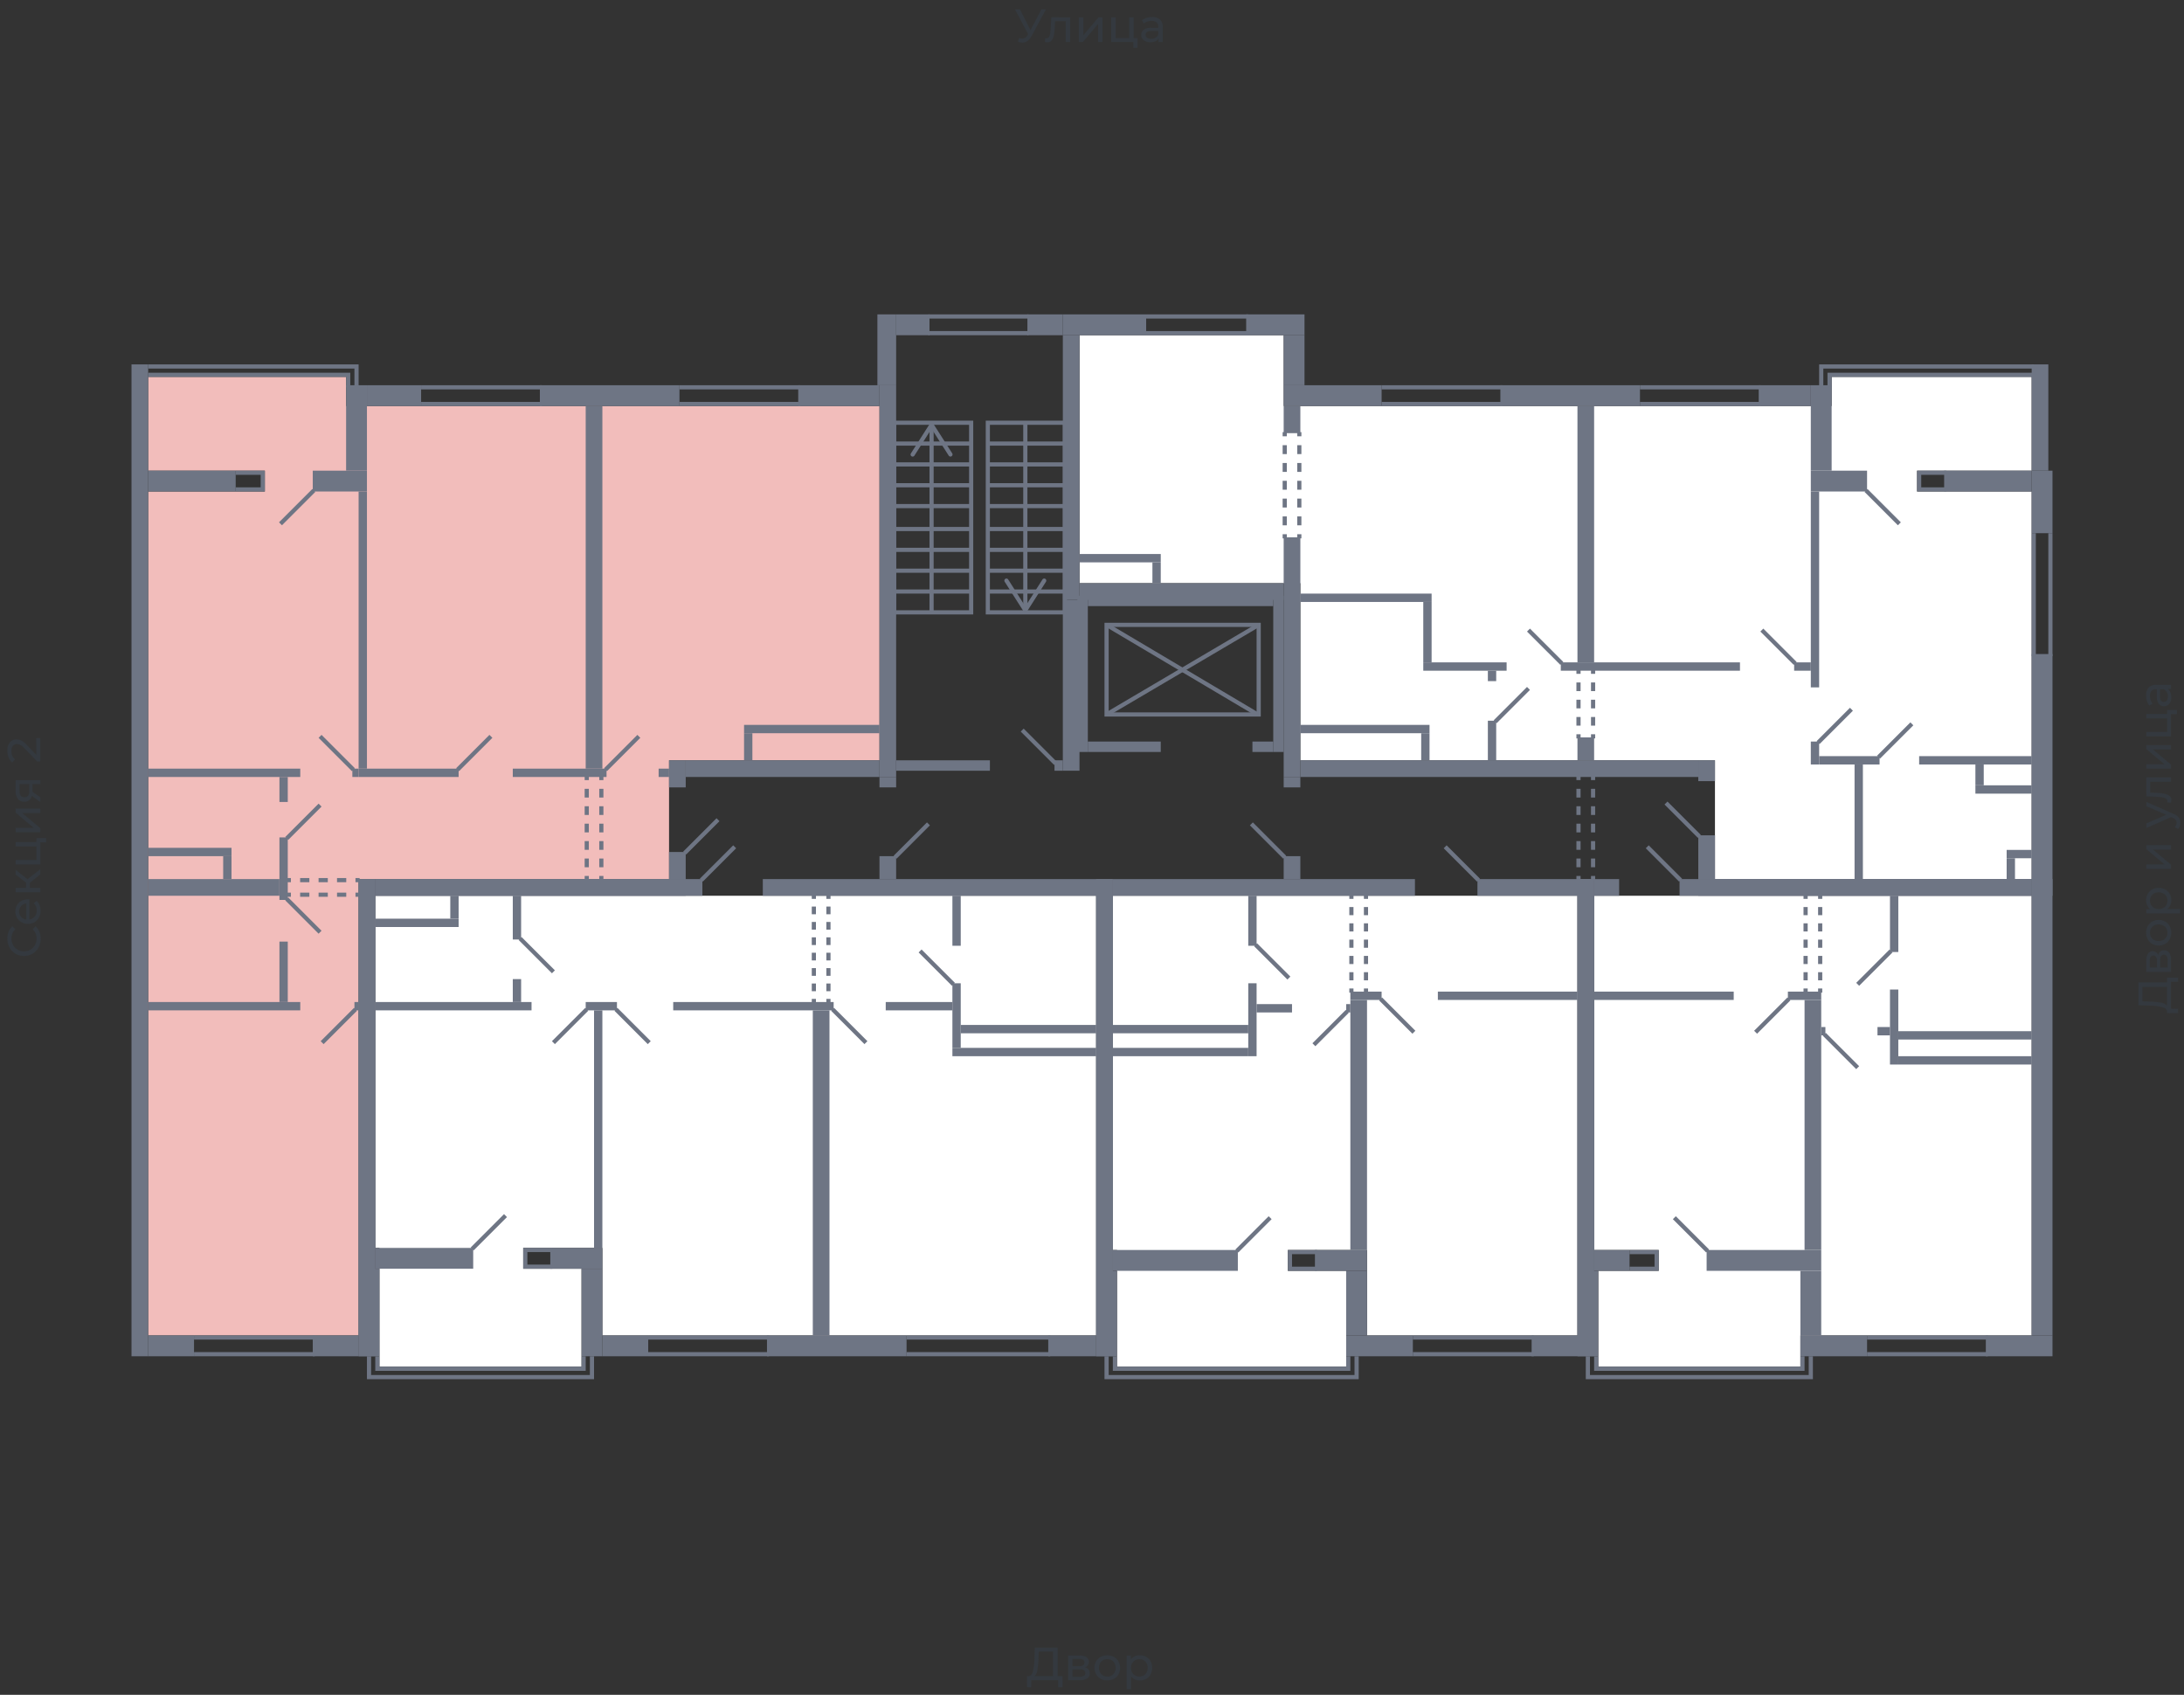 <svg xmlns="http://www.w3.org/2000/svg" width="656" height="509" viewBox="0 0 656 509">
  <rect x="0" y="0" width="656" height="509" fill="#333333" stroke="none"/>
  <title>43-4_1s_tip</title>
  <g id="Слой_2" data-name="Слой 2">
    <g id="_43-4_1s_tip" data-name="43-4_1s_tip">
      <rect width="656" height="509" fill="none"/>
      <g id="hover">
        <polygon id="_43-4_1s_tip_1" data-name="43-2_1s_tip_1" points="390.581 228.342 390.581 175.148 324.245 175.148 324.245 100.676 385.575 100.676 385.575 121.953 550.164 121.953 550.164 113.192 610.242 113.192 610.242 141.354 575.822 141.354 575.822 147.612 610.242 147.612 610.242 264.013 515.118 264.013 515.118 228.342 390.581 228.342" fill="white"/>
        <polygon id="_43-4_1s_tip_2" data-name="43-2_1s_tip_2" points="478.821 269.02 610.242 269.02 610.242 401.066 540.776 401.066 540.776 410.453 480.073 410.453 480.073 381.666 498.221 381.666 498.221 375.408 478.821 375.408 478.821 269.02" fill="white"/>
        <polygon id="_43-4_1s_tip_3" data-name="43-2_1s_tip_3" points="473.814 269.02 473.814 401.066 410.607 401.066 410.607 375.408 386.826 375.408 386.826 381.666 404.349 381.666 404.349 410.453 335.51 410.453 335.51 375.408 334.258 375.408 334.258 269.02 473.814 269.02" fill="white"/>
        <polygon id="_43-4_1s_tip_4" data-name="43-2_1s_tip_4" points="329.252 269.02 329.252 401.066 180.934 401.066 180.934 374.782 157.153 374.782 157.153 381.04 174.676 381.04 174.676 410.453 113.972 410.453 113.972 374.782 112.72 374.782 112.72 269.02 329.252 269.02" fill="white"/>
        <polygon id="_43-4_1s_tip_5" data-name="43-2_1s_tip_5" points="107.714 401.066 44.507 401.066 44.507 147.612 79.552 147.612 79.552 141.354 44.507 141.354 44.507 113.192 103.959 113.192 103.959 121.953 264.167 121.953 264.167 228.342 200.96 228.342 200.96 264.013 107.714 264.013 107.714 401.066" fill="#F2BDBB"/>
      </g>
      <g id="o">
        <g>
          <polyline points="549.538 116.321 549.538 112.566 610.868 112.566" fill="none" stroke="#6e7584" stroke-miterlimit="10" stroke-width="1.252"/>
          <polyline points="547.035 116.321 547.035 110.063 610.868 110.063" fill="none" stroke="#6e7584" stroke-miterlimit="10" stroke-width="1.252"/>
          <polyline points="541.402 407.324 541.402 411.079 479.447 411.079 479.447 407.324" fill="none" stroke="#6e7584" stroke-miterlimit="10" stroke-width="1.252"/>
          <polyline points="543.906 407.324 543.906 413.582 476.944 413.582 476.944 407.324" fill="none" stroke="#6e7584" stroke-miterlimit="10" stroke-width="1.252"/>
          <polyline points="404.975 407.324 404.975 411.079 334.884 411.079 334.884 407.324" fill="none" stroke="#6e7584" stroke-miterlimit="10" stroke-width="1.252"/>
          <polyline points="407.478 407.324 407.478 413.582 332.381 413.582 332.381 407.324" fill="none" stroke="#6e7584" stroke-miterlimit="10" stroke-width="1.252"/>
          <polyline points="175.301 407.324 175.301 411.079 113.346 411.079 113.346 407.324" fill="none" stroke="#6e7584" stroke-miterlimit="10" stroke-width="1.252"/>
          <polyline points="177.805 407.324 177.805 413.582 110.843 413.582 110.843 407.324" fill="none" stroke="#6e7584" stroke-miterlimit="10" stroke-width="1.252"/>
          <polyline points="104.585 116.321 104.585 112.566 44.507 112.566" fill="none" stroke="#6e7584" stroke-miterlimit="10" stroke-width="1.252"/>
          <polyline points="107.088 116.321 107.088 110.063 44.507 110.063" fill="none" stroke="#6e7584" stroke-miterlimit="10" stroke-width="1.252"/>
          <polyline points="584.583 146.986 576.448 146.986 576.448 141.979 584.583 141.979" fill="none" stroke="#6e7584" stroke-miterlimit="10" stroke-width="1.252"/>
          <line x1="451.285" y1="121.328" x2="414.988" y2="121.328" fill="none" stroke="#6e7584" stroke-miterlimit="10" stroke-width="1.252"/>
          <line x1="451.285" y1="116.321" x2="414.988" y2="116.321" fill="none" stroke="#6e7584" stroke-miterlimit="10" stroke-width="1.252"/>
          <line x1="374.936" y1="100.05" x2="344.271" y2="100.05" fill="none" stroke="#6e7584" stroke-miterlimit="10" stroke-width="1.252"/>
          <line x1="374.936" y1="95.043" x2="344.271" y2="95.043" fill="none" stroke="#6e7584" stroke-miterlimit="10" stroke-width="1.252"/>
          <line x1="610.868" y1="160.128" x2="610.868" y2="197.051" fill="none" stroke="#6e7584" stroke-miterlimit="10" stroke-width="1.252"/>
          <line x1="615.874" y1="160.128" x2="615.874" y2="197.051" fill="none" stroke="#6e7584" stroke-miterlimit="10" stroke-width="1.252"/>
          <line x1="528.886" y1="121.328" x2="492.589" y2="121.328" fill="none" stroke="#6e7584" stroke-miterlimit="10" stroke-width="1.252"/>
          <line x1="528.886" y1="116.321" x2="492.589" y2="116.321" fill="none" stroke="#6e7584" stroke-miterlimit="10" stroke-width="1.252"/>
          <polyline points="489.46 376.034 497.595 376.034 497.595 381.04 489.46 381.04" fill="none" stroke="#6e7584" stroke-miterlimit="10" stroke-width="1.252"/>
          <line x1="560.803" y1="401.692" x2="597.1" y2="401.692" fill="none" stroke="#6e7584" stroke-miterlimit="10" stroke-width="1.252"/>
          <line x1="560.803" y1="406.698" x2="597.1" y2="406.698" fill="none" stroke="#6e7584" stroke-miterlimit="10" stroke-width="1.252"/>
          <polyline points="395.588 376.034 387.452 376.034 387.452 381.04 395.588 381.04" fill="none" stroke="#6e7584" stroke-miterlimit="10" stroke-width="1.252"/>
          <line x1="424.375" y1="401.692" x2="460.672" y2="401.692" fill="none" stroke="#6e7584" stroke-miterlimit="10" stroke-width="1.252"/>
          <line x1="424.375" y1="406.698" x2="460.672" y2="406.698" fill="none" stroke="#6e7584" stroke-miterlimit="10" stroke-width="1.252"/>
          <polyline points="165.914 375.408 157.779 375.408 157.779 380.414 165.914 380.414" fill="none" stroke="#6e7584" stroke-miterlimit="10" stroke-width="1.252"/>
          <line x1="272.303" y1="401.692" x2="315.484" y2="401.692" fill="none" stroke="#6e7584" stroke-miterlimit="10" stroke-width="1.252"/>
          <line x1="272.303" y1="406.698" x2="315.484" y2="406.698" fill="none" stroke="#6e7584" stroke-miterlimit="10" stroke-width="1.252"/>
          <line x1="194.702" y1="401.692" x2="230.999" y2="401.692" fill="none" stroke="#6e7584" stroke-miterlimit="10" stroke-width="1.252"/>
          <line x1="194.702" y1="406.698" x2="230.999" y2="406.698" fill="none" stroke="#6e7584" stroke-miterlimit="10" stroke-width="1.252"/>
          <line x1="58.274" y1="401.692" x2="94.572" y2="401.692" fill="none" stroke="#6e7584" stroke-miterlimit="10" stroke-width="1.252"/>
          <line x1="58.274" y1="406.698" x2="94.572" y2="406.698" fill="none" stroke="#6e7584" stroke-miterlimit="10" stroke-width="1.252"/>
          <polyline points="70.791 146.986 78.926 146.986 78.926 141.979 70.791 141.979" fill="none" stroke="#6e7584" stroke-miterlimit="10" stroke-width="1.252"/>
          <line x1="204.089" y1="121.328" x2="240.386" y2="121.328" fill="none" stroke="#6e7584" stroke-miterlimit="10" stroke-width="1.252"/>
          <line x1="204.089" y1="116.321" x2="240.386" y2="116.321" fill="none" stroke="#6e7584" stroke-miterlimit="10" stroke-width="1.252"/>
          <line x1="126.488" y1="121.328" x2="162.785" y2="121.328" fill="none" stroke="#6e7584" stroke-miterlimit="10" stroke-width="1.252"/>
          <line x1="126.488" y1="116.321" x2="162.785" y2="116.321" fill="none" stroke="#6e7584" stroke-miterlimit="10" stroke-width="1.252"/>
        </g>
        <line x1="278.874" y1="95.043" x2="308.913" y2="95.043" fill="none" stroke="#6e7584" stroke-miterlimit="10" stroke-width="1.252"/>
        <line x1="278.874" y1="100.05" x2="308.913" y2="100.05" fill="none" stroke="#6e7584" stroke-miterlimit="10" stroke-width="1.252"/>
      </g>
      <g id="d">
        <g>
          <line x1="556.109" y1="213.009" x2="546.096" y2="223.022" fill="none" stroke="#6e7584" stroke-miterlimit="10" stroke-width="1.252"/>
          <line x1="459.108" y1="206.751" x2="449.095" y2="216.764" fill="none" stroke="#6e7584" stroke-miterlimit="10" stroke-width="1.252"/>
          <line x1="574.257" y1="217.39" x2="564.244" y2="227.403" fill="none" stroke="#6e7584" stroke-miterlimit="10" stroke-width="1.252"/>
          <line x1="560.49" y1="147.299" x2="570.503" y2="157.312" fill="none" stroke="#6e7584" stroke-miterlimit="10" stroke-width="1.252"/>
          <line x1="510.425" y1="251.184" x2="500.411" y2="241.171" fill="none" stroke="#6e7584" stroke-miterlimit="10" stroke-width="1.252"/>
          <line x1="539.212" y1="199.241" x2="529.199" y2="189.228" fill="none" stroke="#6e7584" stroke-miterlimit="10" stroke-width="1.252"/>
          <line x1="469.121" y1="199.241" x2="459.108" y2="189.228" fill="none" stroke="#6e7584" stroke-miterlimit="10" stroke-width="1.252"/>
          <g>
            <line x1="474.127" y1="221.771" x2="474.127" y2="220.519" fill="none" stroke="#6e7584" stroke-miterlimit="10" stroke-width="1.252"/>
            <line x1="474.127" y1="217.926" x2="474.127" y2="203.667" fill="none" stroke="#6e7584" stroke-miterlimit="10" stroke-width="1.252" stroke-dasharray="2.593 2.593"/>
            <line x1="474.127" y1="202.37" x2="474.127" y2="201.119" fill="none" stroke="#6e7584" stroke-miterlimit="10" stroke-width="1.252"/>
          </g>
          <g>
            <line x1="478.508" y1="221.771" x2="478.508" y2="220.519" fill="none" stroke="#6e7584" stroke-miterlimit="10" stroke-width="1.252"/>
            <line x1="478.508" y1="217.926" x2="478.508" y2="203.667" fill="none" stroke="#6e7584" stroke-miterlimit="10" stroke-width="1.252" stroke-dasharray="2.593 2.593"/>
            <line x1="478.508" y1="202.37" x2="478.508" y2="201.119" fill="none" stroke="#6e7584" stroke-miterlimit="10" stroke-width="1.252"/>
          </g>
          <g>
            <line x1="385.888" y1="161.693" x2="385.888" y2="160.441" fill="none" stroke="#6e7584" stroke-miterlimit="10" stroke-width="1.252"/>
            <line x1="385.888" y1="157.767" x2="385.888" y2="132.365" fill="none" stroke="#6e7584" stroke-miterlimit="10" stroke-width="1.252" stroke-dasharray="2.674 2.674"/>
            <line x1="385.888" y1="131.028" x2="385.888" y2="129.776" fill="none" stroke="#6e7584" stroke-miterlimit="10" stroke-width="1.252"/>
          </g>
          <g>
            <line x1="390.268" y1="161.693" x2="390.268" y2="160.441" fill="none" stroke="#6e7584" stroke-miterlimit="10" stroke-width="1.252"/>
            <line x1="390.268" y1="157.767" x2="390.268" y2="132.365" fill="none" stroke="#6e7584" stroke-miterlimit="10" stroke-width="1.252" stroke-dasharray="2.674 2.674"/>
            <line x1="390.268" y1="131.028" x2="390.268" y2="129.776" fill="none" stroke="#6e7584" stroke-miterlimit="10" stroke-width="1.252"/>
          </g>
          <line x1="512.928" y1="375.721" x2="502.915" y2="365.708" fill="none" stroke="#6e7584" stroke-miterlimit="10" stroke-width="1.252"/>
          <line x1="567.999" y1="285.604" x2="557.986" y2="295.617" fill="none" stroke="#6e7584" stroke-miterlimit="10" stroke-width="1.252"/>
          <line x1="557.986" y1="320.649" x2="547.973" y2="310.636" fill="none" stroke="#6e7584" stroke-miterlimit="10" stroke-width="1.252"/>
          <line x1="527.321" y1="310.01" x2="537.334" y2="299.997" fill="none" stroke="#6e7584" stroke-miterlimit="10" stroke-width="1.252"/>
          <line x1="494.779" y1="254.313" x2="504.792" y2="264.326" fill="none" stroke="#6e7584" stroke-miterlimit="10" stroke-width="1.252"/>
          <g>
            <line x1="546.722" y1="298.12" x2="546.722" y2="296.868" fill="none" stroke="#6e7584" stroke-miterlimit="10" stroke-width="1.252"/>
            <line x1="546.722" y1="294.422" x2="546.722" y2="271.181" fill="none" stroke="#6e7584" stroke-miterlimit="10" stroke-width="1.252" stroke-dasharray="2.446 2.446"/>
            <line x1="546.722" y1="269.958" x2="546.722" y2="268.707" fill="none" stroke="#6e7584" stroke-miterlimit="10" stroke-width="1.252"/>
          </g>
          <g>
            <line x1="542.341" y1="298.12" x2="542.341" y2="296.868" fill="none" stroke="#6e7584" stroke-miterlimit="10" stroke-width="1.252"/>
            <line x1="542.341" y1="294.422" x2="542.341" y2="271.181" fill="none" stroke="#6e7584" stroke-miterlimit="10" stroke-width="1.252" stroke-dasharray="2.446 2.446"/>
            <line x1="542.341" y1="269.958" x2="542.341" y2="268.707" fill="none" stroke="#6e7584" stroke-miterlimit="10" stroke-width="1.252"/>
          </g>
          <line x1="371.494" y1="375.721" x2="381.507" y2="365.708" fill="none" stroke="#6e7584" stroke-miterlimit="10" stroke-width="1.252"/>
          <line x1="377.126" y1="283.726" x2="387.139" y2="293.739" fill="none" stroke="#6e7584" stroke-miterlimit="10" stroke-width="1.252"/>
          <line x1="394.649" y1="313.765" x2="404.662" y2="303.752" fill="none" stroke="#6e7584" stroke-miterlimit="10" stroke-width="1.252"/>
          <line x1="424.688" y1="310.01" x2="414.675" y2="299.997" fill="none" stroke="#6e7584" stroke-miterlimit="10" stroke-width="1.252"/>
          <line x1="434.075" y1="254.313" x2="444.088" y2="264.326" fill="none" stroke="#6e7584" stroke-miterlimit="10" stroke-width="1.252"/>
          <g>
            <line x1="405.914" y1="298.12" x2="405.914" y2="296.868" fill="none" stroke="#6e7584" stroke-miterlimit="10" stroke-width="1.252"/>
            <line x1="405.914" y1="294.422" x2="405.914" y2="271.181" fill="none" stroke="#6e7584" stroke-miterlimit="10" stroke-width="1.252" stroke-dasharray="2.446 2.446"/>
            <line x1="405.914" y1="269.958" x2="405.914" y2="268.707" fill="none" stroke="#6e7584" stroke-miterlimit="10" stroke-width="1.252"/>
          </g>
          <g>
            <line x1="410.294" y1="298.12" x2="410.294" y2="296.868" fill="none" stroke="#6e7584" stroke-miterlimit="10" stroke-width="1.252"/>
            <line x1="410.294" y1="294.422" x2="410.294" y2="271.181" fill="none" stroke="#6e7584" stroke-miterlimit="10" stroke-width="1.252" stroke-dasharray="2.446 2.446"/>
            <line x1="410.294" y1="269.958" x2="410.294" y2="268.707" fill="none" stroke="#6e7584" stroke-miterlimit="10" stroke-width="1.252"/>
          </g>
          <line x1="141.82" y1="375.095" x2="151.833" y2="365.082" fill="none" stroke="#6e7584" stroke-miterlimit="10" stroke-width="1.252"/>
          <line x1="210.66" y1="264.326" x2="220.673" y2="254.313" fill="none" stroke="#6e7584" stroke-miterlimit="10" stroke-width="1.252"/>
          <line x1="185.002" y1="303.126" x2="195.015" y2="313.139" fill="none" stroke="#6e7584" stroke-miterlimit="10" stroke-width="1.252"/>
          <line x1="176.24" y1="303.126" x2="166.227" y2="313.139" fill="none" stroke="#6e7584" stroke-miterlimit="10" stroke-width="1.252"/>
          <line x1="250.086" y1="303.126" x2="260.099" y2="313.139" fill="none" stroke="#6e7584" stroke-miterlimit="10" stroke-width="1.252"/>
          <line x1="276.37" y1="285.604" x2="286.383" y2="295.617" fill="none" stroke="#6e7584" stroke-miterlimit="10" stroke-width="1.252"/>
          <line x1="156.214" y1="281.849" x2="166.227" y2="291.862" fill="none" stroke="#6e7584" stroke-miterlimit="10" stroke-width="1.252"/>
          <g>
            <line x1="248.835" y1="301.249" x2="248.835" y2="299.997" fill="none" stroke="#6e7584" stroke-miterlimit="10" stroke-width="1.252"/>
            <line x1="248.835" y1="297.687" x2="248.835" y2="271.114" fill="none" stroke="#6e7584" stroke-miterlimit="10" stroke-width="1.252" stroke-dasharray="2.311 2.311"/>
            <line x1="248.835" y1="269.958" x2="248.835" y2="268.707" fill="none" stroke="#6e7584" stroke-miterlimit="10" stroke-width="1.252"/>
          </g>
          <g>
            <line x1="244.454" y1="301.249" x2="244.454" y2="299.997" fill="none" stroke="#6e7584" stroke-miterlimit="10" stroke-width="1.252"/>
            <line x1="244.454" y1="297.687" x2="244.454" y2="271.114" fill="none" stroke="#6e7584" stroke-miterlimit="10" stroke-width="1.252" stroke-dasharray="2.311 2.311"/>
            <line x1="244.454" y1="269.958" x2="244.454" y2="268.707" fill="none" stroke="#6e7584" stroke-miterlimit="10" stroke-width="1.252"/>
          </g>
          <line x1="106.775" y1="303.126" x2="96.762" y2="313.139" fill="none" stroke="#6e7584" stroke-miterlimit="10" stroke-width="1.252"/>
          <line x1="86.123" y1="251.81" x2="96.136" y2="241.797" fill="none" stroke="#6e7584" stroke-miterlimit="10" stroke-width="1.252"/>
          <line x1="96.136" y1="221.145" x2="106.149" y2="231.158" fill="none" stroke="#6e7584" stroke-miterlimit="10" stroke-width="1.252"/>
          <line x1="86.123" y1="269.958" x2="96.136" y2="279.971" fill="none" stroke="#6e7584" stroke-miterlimit="10" stroke-width="1.252"/>
          <line x1="94.259" y1="147.299" x2="84.246" y2="157.312" fill="none" stroke="#6e7584" stroke-miterlimit="10" stroke-width="1.252"/>
          <line x1="205.653" y1="256.19" x2="215.666" y2="246.177" fill="none" stroke="#6e7584" stroke-miterlimit="10" stroke-width="1.252"/>
          <line x1="137.44" y1="231.158" x2="147.453" y2="221.145" fill="none" stroke="#6e7584" stroke-miterlimit="10" stroke-width="1.252"/>
          <line x1="181.873" y1="231.158" x2="191.886" y2="221.145" fill="none" stroke="#6e7584" stroke-miterlimit="10" stroke-width="1.252"/>
          <g>
            <line x1="180.621" y1="233.035" x2="180.621" y2="234.287" fill="none" stroke="#6e7584" stroke-miterlimit="10" stroke-width="1.252"/>
            <line x1="180.621" y1="236.904" x2="180.621" y2="261.766" fill="none" stroke="#6e7584" stroke-miterlimit="10" stroke-width="1.252" stroke-dasharray="2.617 2.617"/>
            <line x1="180.621" y1="263.074" x2="180.621" y2="264.326" fill="none" stroke="#6e7584" stroke-miterlimit="10" stroke-width="1.252"/>
          </g>
          <g>
            <line x1="176.24" y1="233.035" x2="176.24" y2="234.287" fill="none" stroke="#6e7584" stroke-miterlimit="10" stroke-width="1.252"/>
            <line x1="176.24" y1="236.904" x2="176.24" y2="261.766" fill="none" stroke="#6e7584" stroke-miterlimit="10" stroke-width="1.252" stroke-dasharray="2.617 2.617"/>
            <line x1="176.24" y1="263.074" x2="176.24" y2="264.326" fill="none" stroke="#6e7584" stroke-miterlimit="10" stroke-width="1.252"/>
          </g>
          <g>
            <line x1="108.027" y1="268.707" x2="106.775" y2="268.707" fill="none" stroke="#6e7584" stroke-miterlimit="10" stroke-width="1.252"/>
            <line x1="104.003" y1="268.707" x2="88.76" y2="268.707" fill="none" stroke="#6e7584" stroke-miterlimit="10" stroke-width="1.252" stroke-dasharray="2.771 2.771"/>
            <line x1="87.375" y1="268.707" x2="86.123" y2="268.707" fill="none" stroke="#6e7584" stroke-miterlimit="10" stroke-width="1.252"/>
          </g>
          <g>
            <line x1="108.027" y1="264.326" x2="106.775" y2="264.326" fill="none" stroke="#6e7584" stroke-miterlimit="10" stroke-width="1.252"/>
            <line x1="104.003" y1="264.326" x2="88.76" y2="264.326" fill="none" stroke="#6e7584" stroke-miterlimit="10" stroke-width="1.252" stroke-dasharray="2.771 2.771"/>
            <line x1="87.375" y1="264.326" x2="86.123" y2="264.326" fill="none" stroke="#6e7584" stroke-miterlimit="10" stroke-width="1.252"/>
          </g>
        </g>
        <g>
          <line x1="268.861" y1="257.442" x2="278.874" y2="247.429" fill="none" stroke="#6e7584" stroke-miterlimit="10" stroke-width="1.252"/>
          <line x1="385.888" y1="257.442" x2="375.875" y2="247.429" fill="none" stroke="#6e7584" stroke-miterlimit="10" stroke-width="1.252"/>
          <line x1="317.048" y1="229.28" x2="307.035" y2="219.267" fill="none" stroke="#6e7584" stroke-miterlimit="10" stroke-width="1.252"/>
          <rect x="332.381" y="187.664" width="45.684" height="26.91" fill="none" stroke="#6e7584" stroke-miterlimit="10" stroke-width="1.252"/>
          <line x1="332.381" y1="187.664" x2="377.752" y2="214.574" fill="none" stroke="#6e7584" stroke-miterlimit="10" stroke-width="1.252"/>
          <line x1="332.381" y1="214.574" x2="378.065" y2="187.664" fill="none" stroke="#6e7584" stroke-miterlimit="10" stroke-width="1.252"/>
          <g>
            <rect x="268.548" y="126.96" width="23.155" height="56.949" fill="none" stroke="#6e7584" stroke-miterlimit="10" stroke-width="1.252"/>
            <line x1="291.703" y1="133.218" x2="268.548" y2="133.218" fill="none" stroke="#6e7584" stroke-miterlimit="10" stroke-width="1.252"/>
            <line x1="291.703" y1="139.476" x2="268.548" y2="139.476" fill="none" stroke="#6e7584" stroke-miterlimit="10" stroke-width="1.252"/>
            <line x1="291.703" y1="145.734" x2="268.548" y2="145.734" fill="none" stroke="#6e7584" stroke-miterlimit="10" stroke-width="1.252"/>
            <line x1="291.703" y1="151.992" x2="268.548" y2="151.992" fill="none" stroke="#6e7584" stroke-miterlimit="10" stroke-width="1.252"/>
            <line x1="291.703" y1="158.876" x2="268.548" y2="158.876" fill="none" stroke="#6e7584" stroke-miterlimit="10" stroke-width="1.252"/>
            <line x1="291.703" y1="165.135" x2="268.548" y2="165.135" fill="none" stroke="#6e7584" stroke-miterlimit="10" stroke-width="1.252"/>
            <line x1="291.703" y1="171.393" x2="268.548" y2="171.393" fill="none" stroke="#6e7584" stroke-miterlimit="10" stroke-width="1.252"/>
            <line x1="291.703" y1="177.651" x2="268.548" y2="177.651" fill="none" stroke="#6e7584" stroke-miterlimit="10" stroke-width="1.252"/>
            <g>
              <line x1="279.812" y1="183.909" x2="279.812" y2="128.465" fill="none" stroke="#6e7584" stroke-miterlimit="10" stroke-width="1.252"/>
              <path d="M285.82,137.019a.625.625,0,0,1-.864-.193l-5.144-8.075-5.143,8.075a.626.626,0,1,1-1.056-.672l5.671-8.9a.626.626,0,0,1,1.056,0l5.672,8.9a.627.627,0,0,1-.192.865Z" fill="#6e7584"/>
            </g>
          </g>
          <g>
            <rect x="296.709" y="126.96" width="23.155" height="56.949" fill="none" stroke="#6e7584" stroke-miterlimit="10" stroke-width="1.252"/>
            <line x1="319.864" y1="133.218" x2="296.709" y2="133.218" fill="none" stroke="#6e7584" stroke-miterlimit="10" stroke-width="1.252"/>
            <line x1="319.864" y1="139.476" x2="296.709" y2="139.476" fill="none" stroke="#6e7584" stroke-miterlimit="10" stroke-width="1.252"/>
            <line x1="319.864" y1="145.734" x2="296.709" y2="145.734" fill="none" stroke="#6e7584" stroke-miterlimit="10" stroke-width="1.252"/>
            <line x1="319.864" y1="151.992" x2="296.709" y2="151.992" fill="none" stroke="#6e7584" stroke-miterlimit="10" stroke-width="1.252"/>
            <line x1="319.864" y1="158.876" x2="296.709" y2="158.876" fill="none" stroke="#6e7584" stroke-miterlimit="10" stroke-width="1.252"/>
            <line x1="319.864" y1="165.135" x2="296.709" y2="165.135" fill="none" stroke="#6e7584" stroke-miterlimit="10" stroke-width="1.252"/>
            <line x1="319.864" y1="171.393" x2="296.709" y2="171.393" fill="none" stroke="#6e7584" stroke-miterlimit="10" stroke-width="1.252"/>
            <line x1="319.864" y1="177.651" x2="296.709" y2="177.651" fill="none" stroke="#6e7584" stroke-miterlimit="10" stroke-width="1.252"/>
            <g>
              <line x1="307.974" y1="182.404" x2="307.974" y2="126.96" fill="none" stroke="#6e7584" stroke-miterlimit="10" stroke-width="1.252"/>
              <path d="M313.981,173.849a.626.626,0,0,0-.864.194l-5.143,8.075-5.143-8.075a.626.626,0,1,0-1.057.672l5.672,8.9a.626.626,0,0,0,1.056,0l5.671-8.9a.628.628,0,0,0-.192-.866Z" fill="#6e7584"/>
            </g>
          </g>
          <g>
            <line x1="474.127" y1="233.035" x2="474.127" y2="234.287" fill="none" stroke="#6e7584" stroke-miterlimit="10" stroke-width="1.252"/>
            <line x1="474.127" y1="236.904" x2="474.127" y2="261.766" fill="none" stroke="#6e7584" stroke-miterlimit="10" stroke-width="1.252" stroke-dasharray="2.617 2.617"/>
            <line x1="474.127" y1="263.074" x2="474.127" y2="264.326" fill="none" stroke="#6e7584" stroke-miterlimit="10" stroke-width="1.252"/>
          </g>
          <g>
            <line x1="478.508" y1="233.035" x2="478.508" y2="234.287" fill="none" stroke="#6e7584" stroke-miterlimit="10" stroke-width="1.252"/>
            <line x1="478.508" y1="236.904" x2="478.508" y2="261.766" fill="none" stroke="#6e7584" stroke-miterlimit="10" stroke-width="1.252" stroke-dasharray="2.617 2.617"/>
            <line x1="478.508" y1="263.074" x2="478.508" y2="264.326" fill="none" stroke="#6e7584" stroke-miterlimit="10" stroke-width="1.252"/>
          </g>
        </g>
      </g>
      <g id="s">
        <g>
          <rect x="610.242" y="141.354" width="6.258" height="18.774" fill="#6e7584"/>
          <rect x="610.242" y="196.425" width="6.258" height="72.594" fill="#6e7584"/>
          <rect x="390.581" y="228.342" width="119.53" height="5.007" fill="#6e7584"/>
          <rect x="557.048" y="229.593" width="2.503" height="34.42" fill="#6e7584"/>
          <rect x="510.112" y="264.013" width="100.13" height="5.007" fill="#6e7584"/>
          <rect x="385.575" y="115.695" width="29.413" height="6.258" fill="#6e7584"/>
          <rect x="385.575" y="161.38" width="5.007" height="71.969" fill="#6e7584"/>
          <rect x="385.575" y="121.953" width="5.007" height="8.136" fill="#6e7584"/>
          <rect x="385.575" y="100.676" width="6.258" height="15.02" fill="#6e7584"/>
          <rect x="543.906" y="141.354" width="16.897" height="6.258" fill="#6e7584"/>
          <rect x="583.958" y="141.354" width="26.284" height="6.258" fill="#6e7584"/>
          <rect x="450.659" y="115.695" width="41.929" height="6.258" transform="translate(943.248 237.649) rotate(180)" fill="#6e7584"/>
          <rect x="324.245" y="175.148" width="61.33" height="5.007" fill="#6e7584"/>
          <rect x="319.239" y="94.418" width="25.033" height="6.258" fill="#6e7584"/>
          <rect x="319.239" y="100.676" width="5.007" height="79.478" fill="#6e7584"/>
          <rect x="374.31" y="94.418" width="17.523" height="6.258" transform="translate(766.143 195.093) rotate(180)" fill="#6e7584"/>
          <rect x="528.26" y="115.695" width="15.645" height="6.258" transform="translate(1072.166 237.649) rotate(180)" fill="#6e7584"/>
          <rect x="510.112" y="250.871" width="5.007" height="13.142" fill="#6e7584"/>
          <rect x="510.112" y="228.342" width="5.007" height="6.258" transform="translate(1025.23 462.941) rotate(180)" fill="#6e7584"/>
          <rect x="538.899" y="198.928" width="5.007" height="2.503" transform="translate(1082.805 400.36) rotate(180)" fill="#6e7584"/>
          <rect x="427.504" y="198.928" width="25.033" height="2.503" transform="translate(880.041 400.36) rotate(180)" fill="#6e7584"/>
          <rect x="610.242" y="109.437" width="5.007" height="31.916" transform="translate(1225.49 250.791) rotate(180)" fill="#6e7584"/>
          <rect x="543.906" y="115.695" width="6.258" height="25.658" transform="translate(1094.069 257.049) rotate(180)" fill="#6e7584"/>
          <rect x="473.814" y="121.953" width="5.007" height="76.975" fill="#6e7584"/>
          <rect x="473.814" y="221.458" width="5.007" height="6.884" fill="#6e7584"/>
          <rect x="576.448" y="227.09" width="33.794" height="2.503" fill="#6e7584"/>
          <rect x="546.409" y="227.09" width="18.149" height="2.503" fill="#6e7584"/>
          <rect x="468.808" y="198.928" width="53.82" height="2.503" fill="#6e7584"/>
          <rect x="593.345" y="235.851" width="16.897" height="2.503" fill="#6e7584"/>
          <rect x="593.345" y="229.593" width="2.503" height="6.258" fill="#6e7584"/>
          <rect x="602.732" y="255.252" width="7.51" height="2.503" fill="#6e7584"/>
          <rect x="602.732" y="257.755" width="2.503" height="6.258" fill="#6e7584"/>
          <rect x="543.906" y="147.612" width="2.503" height="58.826" fill="#6e7584"/>
          <rect x="390.581" y="217.703" width="38.8" height="2.503" fill="#6e7584"/>
          <rect x="426.878" y="220.206" width="2.503" height="8.136" fill="#6e7584"/>
          <rect x="390.581" y="178.277" width="39.426" height="2.503" fill="#6e7584"/>
          <rect x="427.504" y="180.78" width="2.503" height="18.149" fill="#6e7584"/>
          <rect x="324.245" y="166.386" width="24.407" height="2.503" fill="#6e7584"/>
          <rect x="346.149" y="168.889" width="2.503" height="6.258" fill="#6e7584"/>
          <rect x="543.906" y="222.709" width="2.503" height="6.884" fill="#6e7584"/>
          <rect x="446.904" y="216.451" width="2.503" height="11.89" fill="#6e7584"/>
          <rect x="446.904" y="201.432" width="2.503" height="3.129" fill="#6e7584"/>
          <rect x="540.776" y="401.066" width="20.026" height="6.258" fill="#6e7584"/>
          <rect x="596.474" y="401.066" width="20.026" height="6.258" transform="translate(1212.974 808.39) rotate(180)" fill="#6e7584"/>
          <rect x="473.815" y="264.013" width="5.007" height="117.653" fill="#6e7584"/>
          <rect x="542.028" y="300.31" width="5.007" height="75.098" transform="translate(1089.063 675.718) rotate(180)" fill="#6e7584"/>
          <rect x="478.821" y="375.408" width="10.639" height="6.258" fill="#6e7584"/>
          <rect x="610.242" y="264.013" width="6.258" height="137.053" transform="translate(1226.742 665.079) rotate(180)" fill="#6e7584"/>
          <rect x="512.615" y="375.408" width="34.42" height="6.258" fill="#6e7584"/>
          <rect x="540.777" y="381.666" width="6.258" height="19.4" fill="#6e7584"/>
          <rect x="473.815" y="381.666" width="6.258" height="25.658" fill="#6e7584"/>
          <rect x="567.686" y="269.02" width="2.503" height="16.897" transform="translate(1137.876 554.936) rotate(180)" fill="#6e7584"/>
          <rect x="478.821" y="264.013" width="7.51" height="5.007" transform="translate(965.152 533.033) rotate(180)" fill="#6e7584"/>
          <rect x="504.479" y="264.013" width="105.762" height="5.007" fill="#6e7584"/>
          <rect x="537.022" y="297.807" width="10.013" height="2.503" fill="#6e7584"/>
          <rect x="478.821" y="297.807" width="41.929" height="2.503" fill="#6e7584"/>
          <rect x="547.035" y="308.446" width="1.252" height="2.503" fill="#6e7584"/>
          <rect x="563.932" y="308.446" width="3.755" height="2.503" fill="#6e7584"/>
          <rect x="567.686" y="297.181" width="2.503" height="22.529" fill="#6e7584"/>
          <rect x="570.19" y="309.697" width="40.052" height="2.503" fill="#6e7584"/>
          <rect x="570.19" y="317.207" width="40.052" height="2.503" fill="#6e7584"/>
          <rect x="404.349" y="401.066" width="20.026" height="6.258" transform="translate(828.725 808.39) rotate(180)" fill="#6e7584"/>
          <rect x="460.047" y="401.066" width="18.774" height="6.258" transform="translate(938.868 808.39) rotate(180)" fill="#6e7584"/>
          <rect x="329.252" y="264.013" width="5.007" height="117.653" fill="#6e7584"/>
          <rect x="405.601" y="300.31" width="5.007" height="75.098" transform="translate(816.208 675.718) rotate(180)" fill="#6e7584"/>
          <rect x="334.258" y="375.408" width="37.549" height="6.258" fill="#6e7584"/>
          <rect x="473.815" y="269.02" width="5.007" height="132.047" transform="translate(952.636 670.086) rotate(180)" fill="#6e7584"/>
          <rect x="394.962" y="375.408" width="15.645" height="6.258" fill="#6e7584"/>
          <rect x="404.349" y="381.666" width="6.258" height="19.4" fill="#6e7584"/>
          <rect x="329.252" y="381.666" width="6.258" height="25.658" fill="#6e7584"/>
          <rect x="374.936" y="269.02" width="2.503" height="15.02" fill="#6e7584"/>
          <rect x="443.776" y="264.013" width="35.046" height="5.007" fill="#6e7584"/>
          <rect x="334.258" y="264.013" width="90.743" height="5.007" transform="translate(759.259 533.033) rotate(180)" fill="#6e7584"/>
          <rect x="405.601" y="297.807" width="9.387" height="2.503" fill="#6e7584"/>
          <rect x="431.885" y="297.807" width="41.929" height="2.503" fill="#6e7584"/>
          <rect x="404.349" y="301.562" width="1.252" height="2.503" fill="#6e7584"/>
          <rect x="377.439" y="301.562" width="10.639" height="2.503" fill="#6e7584"/>
          <rect x="374.936" y="295.304" width="2.503" height="21.903" transform="translate(752.375 612.511) rotate(180)" fill="#6e7584"/>
          <rect x="334.258" y="307.82" width="40.678" height="2.503" transform="translate(709.194 618.143) rotate(180)" fill="#6e7584"/>
          <rect x="334.258" y="314.704" width="40.678" height="2.503" transform="translate(709.194 631.911) rotate(180)" fill="#6e7584"/>
          <rect x="230.373" y="401.066" width="41.929" height="6.258" transform="translate(502.676 808.39) rotate(180)" fill="#6e7584"/>
          <rect x="180.934" y="401.066" width="13.768" height="6.258" transform="translate(375.636 808.39) rotate(180)" fill="#6e7584"/>
          <rect x="314.858" y="401.066" width="14.394" height="6.258" transform="translate(644.109 808.39) rotate(180)" fill="#6e7584"/>
          <rect x="329.252" y="269.02" width="5.007" height="138.305" transform="translate(663.51 676.344) rotate(180)" fill="#6e7584"/>
          <rect x="178.431" y="303.439" width="2.503" height="71.343" fill="#6e7584"/>
          <rect x="112.72" y="374.782" width="29.413" height="6.258" fill="#6e7584"/>
          <rect x="107.714" y="264.013" width="5.007" height="117.027" fill="#6e7584"/>
          <rect x="165.288" y="374.782" width="15.645" height="6.258" fill="#6e7584"/>
          <rect x="112.72" y="264.013" width="98.253" height="5.007" fill="#6e7584"/>
          <rect x="229.122" y="264.013" width="105.137" height="5.007" fill="#6e7584"/>
          <rect x="174.676" y="381.04" width="6.258" height="26.284" fill="#6e7584"/>
          <rect x="107.714" y="381.04" width="6.258" height="26.284" fill="#6e7584"/>
          <rect x="154.024" y="269.02" width="2.503" height="13.142" transform="translate(310.551 551.181) rotate(180)" fill="#6e7584"/>
          <rect x="135.249" y="269.02" width="2.503" height="6.884" transform="translate(273.002 544.923) rotate(180)" fill="#6e7584"/>
          <rect x="154.024" y="294.052" width="2.503" height="6.884" transform="translate(310.551 594.988) rotate(180)" fill="#6e7584"/>
          <rect x="266.044" y="300.936" width="20.026" height="2.503" transform="translate(552.115 604.375) rotate(180)" fill="#6e7584"/>
          <rect x="286.07" y="314.704" width="43.181" height="2.503" fill="#6e7584"/>
          <rect x="286.07" y="295.304" width="2.503" height="19.4" fill="#6e7584"/>
          <rect x="244.141" y="303.439" width="5.007" height="97.627" transform="translate(493.288 704.505) rotate(180)" fill="#6e7584"/>
          <rect x="286.07" y="269.02" width="2.503" height="15.02" transform="translate(574.644 553.059) rotate(180)" fill="#6e7584"/>
          <rect x="288.574" y="307.82" width="40.678" height="2.503" transform="translate(617.825 618.143) rotate(180)" fill="#6e7584"/>
          <rect x="175.927" y="300.936" width="9.387" height="2.503" fill="#6e7584"/>
          <rect x="112.72" y="300.936" width="46.936" height="2.503" fill="#6e7584"/>
          <rect x="202.211" y="300.936" width="48.188" height="2.503" fill="#6e7584"/>
          <rect x="112.72" y="275.903" width="25.033" height="2.503" fill="#6e7584"/>
          <rect x="93.946" y="401.066" width="13.768" height="6.258" transform="translate(201.659 808.39) rotate(180)" fill="#6e7584"/>
          <rect x="44.507" y="401.066" width="13.768" height="6.258" fill="#6e7584"/>
          <rect x="39.5" y="109.437" width="5.007" height="297.887" transform="translate(84.007 516.761) rotate(180)" fill="#6e7584"/>
          <rect x="44.507" y="264.013" width="39.426" height="5.007" fill="#6e7584"/>
          <rect x="205.966" y="228.342" width="58.201" height="5.007" fill="#6e7584"/>
          <rect x="83.933" y="251.497" width="2.503" height="18.774" transform="translate(170.369 521.768) rotate(180)" fill="#6e7584"/>
          <rect x="83.933" y="282.787" width="2.503" height="18.149" transform="translate(170.369 583.723) rotate(180)" fill="#6e7584"/>
          <rect x="44.507" y="300.936" width="45.684" height="2.503" transform="translate(134.697 604.375) rotate(180)" fill="#6e7584"/>
          <rect x="112.72" y="264.013" width="93.246" height="5.007" transform="translate(318.686 533.033) rotate(180)" fill="#6e7584"/>
          <rect x="239.76" y="115.695" width="24.407" height="6.258" transform="translate(503.927 237.649) rotate(180)" fill="#6e7584"/>
          <rect x="264.167" y="115.695" width="5.007" height="117.653" transform="translate(533.34 349.043) rotate(180)" fill="#6e7584"/>
          <rect x="44.507" y="141.354" width="26.284" height="6.258" fill="#6e7584"/>
          <rect x="93.946" y="141.354" width="16.271" height="6.258" fill="#6e7584"/>
          <rect x="162.159" y="115.695" width="41.929" height="6.258" fill="#6e7584"/>
          <rect x="110.217" y="115.695" width="16.271" height="6.258" fill="#6e7584"/>
          <rect x="200.96" y="255.877" width="5.007" height="8.136" transform="translate(406.926 519.89) rotate(180)" fill="#6e7584"/>
          <rect x="197.831" y="230.845" width="3.129" height="2.503" fill="#6e7584"/>
          <rect x="200.96" y="228.342" width="5.007" height="8.136" fill="#6e7584"/>
          <rect x="107.714" y="230.845" width="30.039" height="2.503" fill="#6e7584"/>
          <rect x="103.959" y="115.695" width="6.258" height="25.658" fill="#6e7584"/>
          <rect x="175.927" y="121.953" width="5.007" height="108.892" transform="translate(356.861 352.798) rotate(180)" fill="#6e7584"/>
          <rect x="44.507" y="230.845" width="45.684" height="2.503" transform="translate(134.697 464.193) rotate(180)" fill="#6e7584"/>
          <rect x="83.933" y="233.348" width="2.503" height="7.51" transform="translate(170.369 474.206) rotate(180)" fill="#6e7584"/>
          <rect x="154.024" y="230.845" width="28.162" height="2.503" transform="translate(336.209 464.193) rotate(180)" fill="#6e7584"/>
          <rect x="44.507" y="254.626" width="25.033" height="2.503" transform="translate(114.046 511.755) rotate(180)" fill="#6e7584"/>
          <rect x="67.036" y="257.129" width="2.503" height="6.884" transform="translate(136.575 521.142) rotate(180)" fill="#6e7584"/>
          <rect x="107.714" y="147.612" width="2.503" height="83.233" transform="translate(217.931 378.457) rotate(180)" fill="#6e7584"/>
          <rect x="223.489" y="217.703" width="40.678" height="2.503" transform="translate(487.656 437.909) rotate(180)" fill="#6e7584"/>
          <rect x="223.489" y="220.206" width="2.503" height="8.136" transform="translate(449.481 448.548) rotate(180)" fill="#6e7584"/>
          <rect x="107.714" y="264.013" width="5.007" height="143.311" transform="translate(220.434 671.337) rotate(180)" fill="#6e7584"/>
          <rect x="106.462" y="300.936" width="1.252" height="2.503" transform="translate(214.176 604.375) rotate(180)" fill="#6e7584"/>
          <rect x="105.836" y="230.845" width="1.877" height="2.503" transform="translate(213.55 464.193) rotate(180)" fill="#6e7584"/>
        </g>
        <g>
          <rect x="264.167" y="257.129" width="5.007" height="6.884" transform="translate(533.34 521.142) rotate(180)" fill="#6e7584"/>
          <rect x="385.575" y="257.129" width="5.007" height="6.884" fill="#6e7584"/>
          <rect x="264.167" y="233.348" width="5.007" height="3.129" transform="translate(533.34 469.825) rotate(180)" fill="#6e7584"/>
          <rect x="263.541" y="94.418" width="5.632" height="21.278" transform="translate(532.715 210.113) rotate(180)" fill="#6e7584"/>
          <rect x="385.575" y="233.348" width="5.007" height="3.129" fill="#6e7584"/>
          <rect x="319.239" y="180.154" width="5.007" height="51.317" fill="#6e7584"/>
          <rect x="323.619" y="178.902" width="3.129" height="46.936" fill="#6e7584"/>
          <rect x="382.446" y="178.902" width="3.129" height="46.936" fill="#6e7584"/>
          <rect x="326.748" y="222.709" width="21.903" height="3.129" fill="#6e7584"/>
          <rect x="376.188" y="222.709" width="6.258" height="3.129" fill="#6e7584"/>
          <rect x="269.173" y="228.342" width="28.162" height="3.129" fill="#6e7584"/>
          <rect x="316.735" y="228.342" width="2.503" height="3.129" fill="#6e7584"/>
          <rect x="326.748" y="178.902" width="55.697" height="3.129" fill="#6e7584"/>
          <rect x="269.173" y="94.418" width="10.013" height="6.258" transform="translate(548.36 195.093) rotate(180)" fill="#6e7584"/>
          <rect x="308.6" y="94.418" width="10.639" height="6.258" transform="translate(627.838 195.093) rotate(180)" fill="#6e7584"/>
        </g>
      </g>
      <g id="t" opacity="0.4">
        <g>
          <path d="M319.135,503.391v3.359h-1.3v-2.141H309.77l-.015,2.141h-1.3l.013-3.359h.476q.926-.056,1.3-1.463a18.517,18.517,0,0,0,.462-3.97l.1-3.149h6.887v8.582Zm-7.525-1.876a3.348,3.348,0,0,1-.833,1.876h5.531v-7.364h-4.3l-.07,2.057A22.829,22.829,0,0,1,311.61,501.515Z" fill="#34424f"/>
          <path d="M327.325,502.565a1.754,1.754,0,0,1-.735,1.512,3.722,3.722,0,0,1-2.191.532h-3.57v-7.42h3.444a3.677,3.677,0,0,1,2.059.5,1.6,1.6,0,0,1,.741,1.407,1.661,1.661,0,0,1-.315,1.015,1.957,1.957,0,0,1-.875.651A1.708,1.708,0,0,1,327.325,502.565Zm-5.179-2.184h2.015a2.034,2.034,0,0,0,1.17-.28.931.931,0,0,0,.4-.812q0-1.063-1.568-1.064h-2.015Zm3.416,2.926a.911.911,0,0,0,.419-.826.988.988,0,0,0-.385-.855,2.085,2.085,0,0,0-1.211-.279h-2.239v2.226H324.3A2.4,2.4,0,0,0,325.562,503.307Z" fill="#34424f"/>
          <path d="M330.615,504.2a3.553,3.553,0,0,1-1.379-1.351,4.086,4.086,0,0,1,0-3.906,3.5,3.5,0,0,1,1.379-1.344,4.318,4.318,0,0,1,3.969,0,3.517,3.517,0,0,1,1.372,1.344,4.086,4.086,0,0,1,0,3.906,3.569,3.569,0,0,1-1.372,1.351,4.264,4.264,0,0,1-3.969,0Zm3.269-1.015a2.327,2.327,0,0,0,.889-.924,3.054,3.054,0,0,0,0-2.73,2.277,2.277,0,0,0-.889-.917,2.7,2.7,0,0,0-2.562,0,2.319,2.319,0,0,0-.9.917,3,3,0,0,0,0,2.73,2.371,2.371,0,0,0,.9.924,2.658,2.658,0,0,0,2.562,0Z" fill="#34424f"/>
          <path d="M344.265,497.6a3.433,3.433,0,0,1,1.337,1.33,4.29,4.29,0,0,1,0,3.955,3.411,3.411,0,0,1-1.337,1.337,3.891,3.891,0,0,1-1.932.476,3.443,3.443,0,0,1-1.463-.308,3.042,3.042,0,0,1-1.127-.9v3.836H338.4V497.189h1.288v1.176a2.864,2.864,0,0,1,1.134-.931,3.578,3.578,0,0,1,1.512-.315A3.9,3.9,0,0,1,344.265,497.6Zm-.763,5.593a2.371,2.371,0,0,0,.9-.924,3,3,0,0,0,0-2.73,2.319,2.319,0,0,0-.9-.917,2.545,2.545,0,0,0-1.281-.323,2.481,2.481,0,0,0-1.267.33,2.379,2.379,0,0,0-.9.917,2.736,2.736,0,0,0-.329,1.358,2.815,2.815,0,0,0,.322,1.365,2.31,2.31,0,0,0,.9.924,2.645,2.645,0,0,0,2.555,0Z" fill="#34424f"/>
        </g>
        <g>
          <path d="M314.179,2.809l-4.354,8.078a3.952,3.952,0,0,1-1.218,1.442,2.658,2.658,0,0,1-1.525.476,3.271,3.271,0,0,1-1.317-.294l.364-1.12a2.844,2.844,0,0,0,.924.182,1.765,1.765,0,0,0,1.527-.98l.223-.35-3.948-7.434h1.5l3.177,6.216,3.262-6.216Z" fill="#34424f"/>
          <path d="M321.445,5.189v7.42H320.1V6.365H316.91l-.085,1.652a17.617,17.617,0,0,1-.265,2.5,3.944,3.944,0,0,1-.644,1.6,1.467,1.467,0,0,1-1.247.6,3.182,3.182,0,0,1-.826-.126l.084-1.135a1.456,1.456,0,0,0,.337.042.909.909,0,0,0,.84-.489,3.09,3.09,0,0,0,.363-1.162q.084-.672.155-1.918l.126-2.744Z" fill="#34424f"/>
          <path d="M324.049,5.189h1.344v5.4l4.55-5.4h1.218v7.42h-1.344v-5.4l-4.536,5.4h-1.232Z" fill="#34424f"/>
          <path d="M341.689,11.433v2.954h-1.274V12.609h-6.65V5.189h1.344v6.244h4.06V5.189h1.344v6.244Z" fill="#34424f"/>
          <path d="M348.43,5.875a2.916,2.916,0,0,1,.819,2.253v4.481h-1.274v-.981a2.116,2.116,0,0,1-.959.791,3.643,3.643,0,0,1-1.477.274,3.086,3.086,0,0,1-2-.6,1.928,1.928,0,0,1-.749-1.582,1.949,1.949,0,0,1,.714-1.575,3.523,3.523,0,0,1,2.268-.595h2.128V8.073a1.715,1.715,0,0,0-.5-1.33,2.126,2.126,0,0,0-1.484-.462,3.919,3.919,0,0,0-1.288.217,3.315,3.315,0,0,0-1.064.581l-.56-1.008a4.061,4.061,0,0,1,1.372-.707,5.754,5.754,0,0,1,1.694-.245A3.355,3.355,0,0,1,348.43,5.875Zm-1.337,5.439a1.966,1.966,0,0,0,.812-.973V9.305h-2.072q-1.709,0-1.708,1.148a1.035,1.035,0,0,0,.434.881,1.982,1.982,0,0,0,1.2.323A2.5,2.5,0,0,0,347.093,11.314Z" fill="#34424f"/>
        </g>
        <g>
          <path d="M11.57,284.572a4.785,4.785,0,0,1-1.792,1.855,4.968,4.968,0,0,1-2.57.672,4.966,4.966,0,0,1-2.568-.672,4.777,4.777,0,0,1-1.792-1.862A5.449,5.449,0,0,1,2.2,281.9a5.567,5.567,0,0,1,.385-2.1,4.288,4.288,0,0,1,1.141-1.624l.882.91a3.655,3.655,0,0,0-1.162,2.758,3.992,3.992,0,0,0,.49,1.974A3.54,3.54,0,0,0,5.284,285.2a3.774,3.774,0,0,0,1.924.5,3.776,3.776,0,0,0,1.926-.5,3.547,3.547,0,0,0,1.351-1.379,3.992,3.992,0,0,0,.49-1.974A3.659,3.659,0,0,0,9.8,279.091l.882-.91a4.354,4.354,0,0,1,1.148,1.631,5.527,5.527,0,0,1,.392,2.107A5.419,5.419,0,0,1,11.57,284.572Z" fill="#34424f"/>
          <path d="M8.847,270.1v6.02a2.331,2.331,0,0,0,1.575-.861,2.808,2.808,0,0,0,.595-1.827,2.752,2.752,0,0,0-.9-2.142l.868-.742a3.249,3.249,0,0,1,.9,1.253,4.72,4.72,0,0,1-.176,3.759,3.43,3.43,0,0,1-1.35,1.407,3.878,3.878,0,0,1-1.96.5,3.933,3.933,0,0,1-1.946-.483,3.462,3.462,0,0,1-1.351-1.33,3.788,3.788,0,0,1-.483-1.911,3.712,3.712,0,0,1,.483-1.9,3.4,3.4,0,0,1,1.351-1.3,4.112,4.112,0,0,1,1.988-.469A3.774,3.774,0,0,1,8.847,270.1ZM6.341,275.36a2.374,2.374,0,0,0,1.54.763v-4.76a2.387,2.387,0,0,0-1.533.763,2.5,2.5,0,0,0-.007,3.234Z" fill="#34424f"/>
          <path d="M8.973,265.105v1.541h3.136v1.344H4.689v-1.344H7.825v-1.568l-3.136-2.409v-1.441l3.57,2.814,3.85-3.01v1.581Z" fill="#34424f"/>
          <path d="M10.933,251.693h2.954v1.274H12.109v6.651H4.689v-1.345h6.244v-4.06H4.689V252.87h6.244Z" fill="#34424f"/>
          <path d="M4.689,249.958v-1.344h5.4l-5.4-4.55v-1.218h7.42v1.344h-5.4l5.4,4.536v1.232Z" fill="#34424f"/>
          <path d="M4.689,234.292h7.42v1.2H9.757v2.31l2.352,1.624v1.442l-2.534-1.806a2.464,2.464,0,0,1-.833,1.288,2.3,2.3,0,0,1-1.45.448,2.292,2.292,0,0,1-1.938-.868,3.854,3.854,0,0,1-.665-2.394Zm3.745,4.669a2.308,2.308,0,0,0,.357-1.407V235.5H5.865v2q0,1.932,1.469,1.932A1.292,1.292,0,0,0,8.434,238.961Z" fill="#34424f"/>
          <path d="M10.891,221.65h1.218v7.042h-.952l-3.85-3.99a4.773,4.773,0,0,0-1.211-.98,2.306,2.306,0,0,0-1.029-.252,1.441,1.441,0,0,0-1.2.539,2.44,2.44,0,0,0-.427,1.547,3.07,3.07,0,0,0,1.064,2.506l-.826.952a3.815,3.815,0,0,1-1.092-1.505A5.316,5.316,0,0,1,2.2,225.43a3.786,3.786,0,0,1,.735-2.45,2.429,2.429,0,0,1,1.995-.91,3.386,3.386,0,0,1,1.484.336,5.945,5.945,0,0,1,1.6,1.274l2.884,3Z" fill="#34424f"/>
        </g>
        <g>
          <path d="M650.891,293.587h3.359v1.3h-2.142v8.064l2.142.014v1.3l-3.359-.014v-.476q-.055-.924-1.463-1.3a18.469,18.469,0,0,0-3.97-.462l-3.149-.1v-6.888h8.582Zm-1.876,7.525a3.355,3.355,0,0,1,1.876.833v-5.53h-7.365v4.3l2.058.07A22.976,22.976,0,0,1,649.015,301.112Z" fill="#34424f"/>
          <path d="M650.064,285.4a1.754,1.754,0,0,1,1.512.735,3.717,3.717,0,0,1,.532,2.191v3.57h-7.42v-3.444a3.663,3.663,0,0,1,.5-2.058,1.594,1.594,0,0,1,1.407-.742,1.66,1.66,0,0,1,1.014.315,1.959,1.959,0,0,1,.652.875A1.708,1.708,0,0,1,650.064,285.4Zm-2.183,5.18v-2.016a2.036,2.036,0,0,0-.28-1.169.931.931,0,0,0-.813-.4q-1.064,0-1.063,1.568v2.016Zm2.926-3.416a.91.91,0,0,0-.827-.42.987.987,0,0,0-.854.385,2.077,2.077,0,0,0-.279,1.211v2.24h2.225v-2.156A2.4,2.4,0,0,0,650.807,287.161Z" fill="#34424f"/>
          <path d="M651.7,282.107a3.544,3.544,0,0,1-1.35,1.379,4.088,4.088,0,0,1-3.907,0,3.5,3.5,0,0,1-1.343-1.379,4.31,4.31,0,0,1,0-3.969,3.521,3.521,0,0,1,1.343-1.372,4.088,4.088,0,0,1,3.907,0,3.566,3.566,0,0,1,1.35,1.372,4.264,4.264,0,0,1,0,3.969Zm-1.014-3.269a2.333,2.333,0,0,0-.924-.889,3.056,3.056,0,0,0-2.731,0,2.283,2.283,0,0,0-.917.889,2.709,2.709,0,0,0,0,2.562,2.326,2.326,0,0,0,.917.9,3,3,0,0,0,2.731,0,2.377,2.377,0,0,0,.924-.9,2.658,2.658,0,0,0,0-2.562Z" fill="#34424f"/>
          <path d="M645.1,268.457a3.419,3.419,0,0,1,1.33-1.337,3.935,3.935,0,0,1,1.973-.483,3.98,3.98,0,0,1,1.982.483,3.424,3.424,0,0,1,1.337,1.337,3.9,3.9,0,0,1,.475,1.932,3.442,3.442,0,0,1-.307,1.463,3.035,3.035,0,0,1-.9,1.127h3.836v1.344H644.688v-1.288h1.176a2.861,2.861,0,0,1-.93-1.134,3.578,3.578,0,0,1-.316-1.512A3.892,3.892,0,0,1,645.1,268.457Zm5.593.763a2.377,2.377,0,0,0-.924-.9,3,3,0,0,0-2.731,0,2.326,2.326,0,0,0-.917.9,2.544,2.544,0,0,0-.322,1.281,2.481,2.481,0,0,0,.329,1.267,2.386,2.386,0,0,0,.917.9,2.741,2.741,0,0,0,1.358.329,2.822,2.822,0,0,0,1.366-.322,2.31,2.31,0,0,0,.924-.9,2.645,2.645,0,0,0,0-2.555Z" fill="#34424f"/>
          <path d="M644.688,260.925v-1.344h5.4l-5.4-4.55v-1.218h7.42v1.344h-5.4l5.4,4.536v1.232Z" fill="#34424f"/>
          <path d="M644.688,240.822l8.163,3.6a3.68,3.68,0,0,1,1.6,1.114,2.532,2.532,0,0,1,.462,1.532,3.234,3.234,0,0,1-.175,1.058,2.189,2.189,0,0,1-.51.847l-1.008-.574a1.877,1.877,0,0,0,.546-1.331,1.28,1.28,0,0,0-.26-.818,2.212,2.212,0,0,0-.889-.6l-.517-.237-7.407,3.275v-1.4l5.936-2.59-5.936-2.562Z" fill="#34424f"/>
          <path d="M644.688,233.472h7.42v1.343h-6.244v3.192l1.653.085a17.617,17.617,0,0,1,2.5.265,3.933,3.933,0,0,1,1.6.644,1.465,1.465,0,0,1,.6,1.247,3.182,3.182,0,0,1-.126.826l-1.135-.084a1.513,1.513,0,0,0,.042-.337.909.909,0,0,0-.489-.84,3.09,3.09,0,0,0-1.162-.363c-.449-.056-1.087-.108-1.918-.155l-2.745-.126Z" fill="#34424f"/>
          <path d="M644.688,230.868v-1.345h5.4l-5.4-4.549v-1.219h7.42V225.1h-5.4l5.4,4.535v1.233Z" fill="#34424f"/>
          <path d="M650.933,213.228h2.954V214.5h-1.779v6.651h-7.42v-1.344h6.245v-4.06h-6.245V214.4h6.245Z" fill="#34424f"/>
          <path d="M645.374,206.487a2.92,2.92,0,0,1,2.254-.819h4.48v1.274h-.98a2.122,2.122,0,0,1,.791.959,3.643,3.643,0,0,1,.273,1.477,3.091,3.091,0,0,1-.6,2,2.069,2.069,0,0,1-3.157.035,3.517,3.517,0,0,1-.595-2.268v-2.128h-.267a1.716,1.716,0,0,0-1.33.5A2.131,2.131,0,0,0,645.78,209a3.945,3.945,0,0,0,.217,1.288,3.353,3.353,0,0,0,.581,1.064l-1.008.56a4.079,4.079,0,0,1-.707-1.372,5.754,5.754,0,0,1-.245-1.694A3.355,3.355,0,0,1,645.374,206.487Zm5.439,1.337a1.959,1.959,0,0,0-.972-.812H648.8v2.072q0,1.709,1.147,1.708a1.038,1.038,0,0,0,.882-.434,1.982,1.982,0,0,0,.322-1.2A2.494,2.494,0,0,0,650.813,207.824Z" fill="#34424f"/>
        </g>
      </g>
    </g>
  </g>
</svg>
